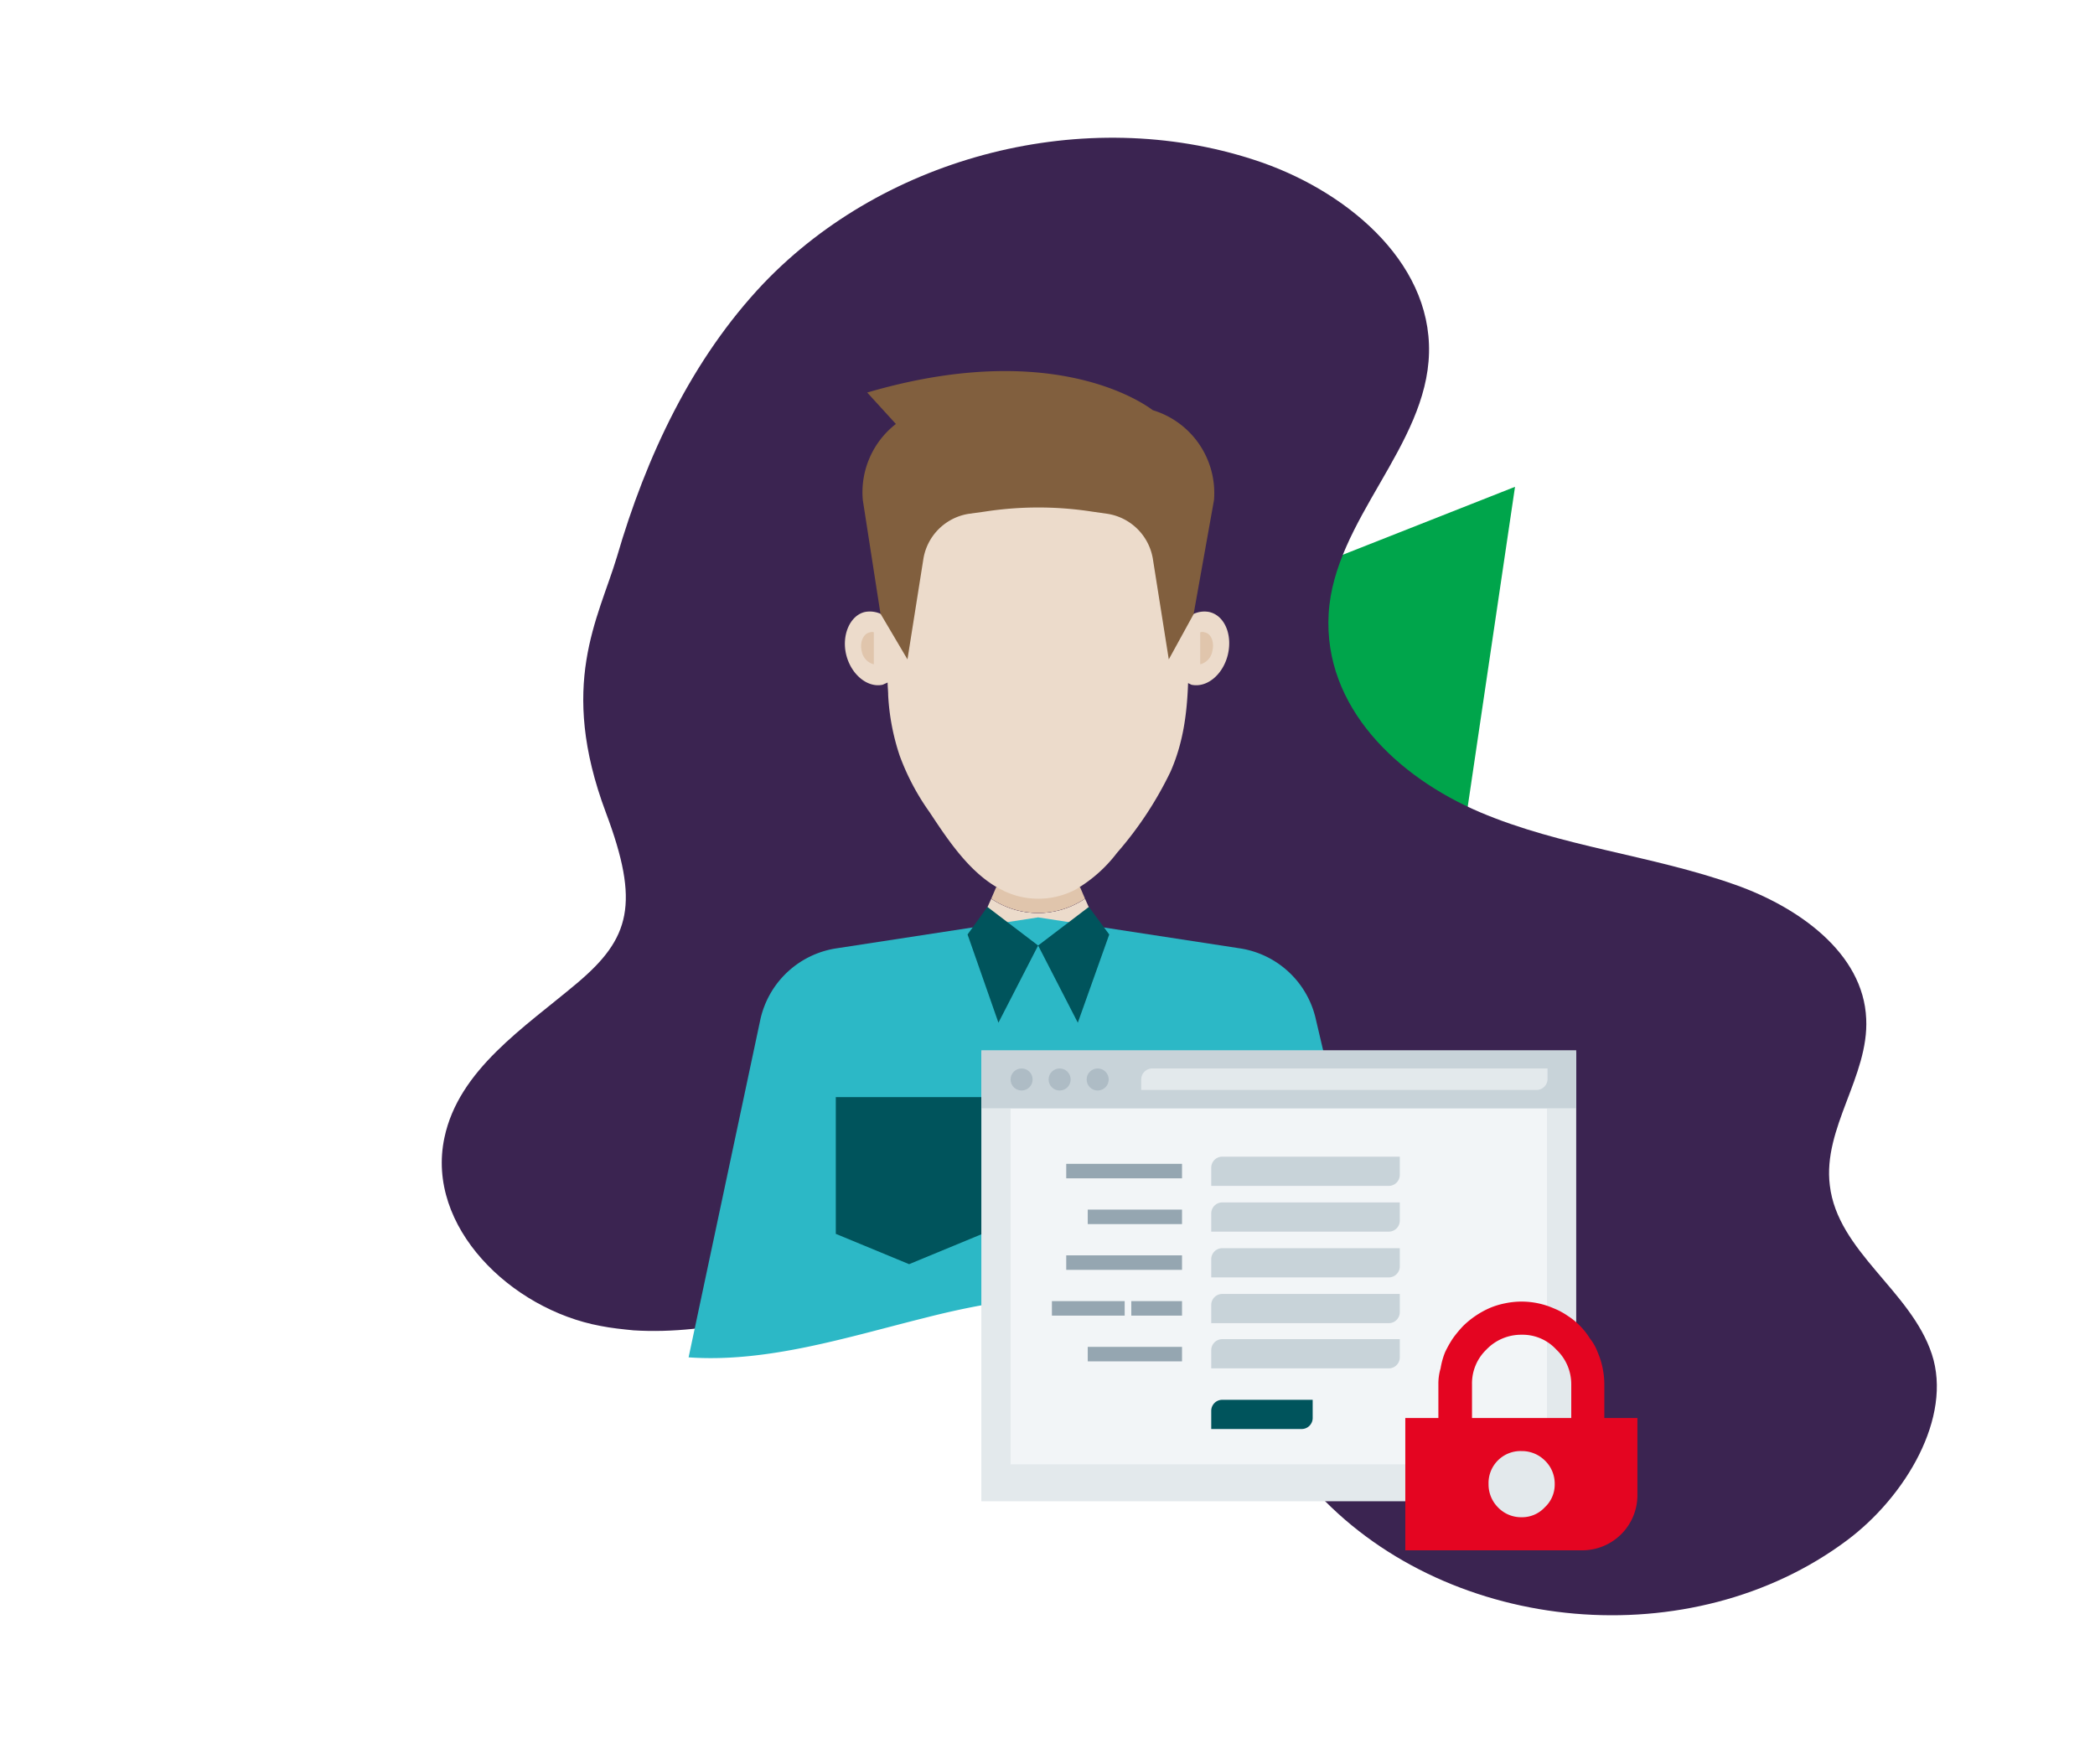 <svg id="data_protection" data-name="data protection" xmlns="http://www.w3.org/2000/svg" viewBox="0 -10 380 320"><defs><style>.cls-1{fill:#ecdbcb}.cls-3{fill:#3B2451}.cls-4{fill:#e0c5ac}.cls-6{fill:#00545C}.cls-8{fill:#e3e9ec}.cls-9{fill:#c8d3d9}.cls-10{fill:#aebcc5}.cls-12{fill:#95a6b1}</style><filter id="shadow-background" y="-20%" width="200%" height="200%"><feOffset result="offOut" in="SourceAlpha" dx="20" dy="15"/><feColorMatrix result="matrixOut" in="offOut" values="0 0 0 0 0 0 0 0 0 0 0 0 0 0 0 0 0 0 0.4 0"/><feGaussianBlur result="blurOut" in="matrixOut" stdDeviation="16"/><feBlend in="SourceGraphic" in2="blurOut"/></filter><filter id="shadow-shape" y="-40%" width="300%" height="300%"><feOffset result="offOut" in="SourceAlpha" dx="5" dy="10"/><feColorMatrix result="matrixOut" in="offOut" values="0 0 0 0 0 0 0 0 0 0 0 0 0 0 0 0 0 0 0.4 0"/><feGaussianBlur result="blurOut" in="matrixOut" stdDeviation="16"/><feBlend in="SourceGraphic" in2="blurOut"/></filter><filter id="shadow-person" x="0" y="0" width="200%" height="200%"><feOffset result="offOut" in="SourceAlpha" dx="30" dy="20"/><feColorMatrix result="matrixOut" in="offOut" values="0 0 0 0 0 0 0 0 0 0 0 0 0 0 0 0 0 0 0.3 0"/><feGaussianBlur result="blurOut" in="matrixOut" stdDeviation="10"/><feBlend in="SourceGraphic" in2="blurOut"/></filter><filter id="shadow-file" x="-50%" y="0" width="200%" height="200%"><feOffset result="offOut" in="SourceAlpha" dx="10" dy="23"/><feColorMatrix result="matrixOut" in="offOut" values="0 0 0 0 0 0 0 0 0 0 0 0 0 0 0 0 0 0 0.2 0"/><feGaussianBlur result="blurOut" in="matrixOut" stdDeviation="15"/><feBlend in="SourceGraphic" in2="blurOut"/></filter></defs><path filter="url(#shadow-shape)" fill="#00a54b" d="M269.8 68.3l-83.4 32.9 70.3 55.7 13.1-88.6z"/><path class="cls-3" d="M315 254.4c-28.1 21-71.7 17.2-95.8-8.3-4.2-4.3-7.8-9.3-11.5-14.2-6.3-8.4-12.7-16.7-21.9-21.6-14.5-7.8-32.3-5.3-48.3-1.2-14 3.5-28.4 8.1-42.6 7.2-2-.2-4-.4-6-.8-16.2-3-31.7-18-28.3-34.1 2.6-12.4 14.5-20 24.1-28.1s11.4-14.4 5.2-30.9c-8.7-23.2-1.4-35.1 2-46.4 5.3-18.2 13.6-35.9 26.6-49.6C140.8 3.1 176.9-6 207.5 4c16.1 5.2 32.1 18.1 31.7 35S222 69.3 221 86.3s12.6 29.7 27.4 36 31.2 7.8 46.4 13.2c11.3 4 23.2 12.3 23.7 24.3.5 10.4-7.9 19.8-6.6 30.2 1.4 12 14.7 19.1 18.5 30.6s-4.8 25.9-15.4 33.8z" id="background" filter="url(#shadow-background)"/><g id="person" filter="url(#shadow-person)"><path class="cls-1" d="M169.8 139.7l-11.5 1.8-11.5-1.8 3-6.7a15.2 15.2 0 0 0 17 0zM151.1 131.1a3.1 3.1 0 0 0 1 .5l-1.4-.7z"/><path class="cls-3" d="M185.5 83.3c-.2-7-.5-15.5-5.2-21.1s-11.5-7.2-18.1-7.7-13 .3-18.5 3.7-9 9.5-10.7 16a76.4 76.4 0 0 0-1.9 21.9 41.2 41.2 0 0 0 2.1 11 43.3 43.3 0 0 0 5.4 10.2c3.2 4.8 6.9 10.5 12.1 13.6l.4.2a3.1 3.1 0 0 0 1 .5l-1.4-.7-.9 2.1a15.2 15.2 0 0 0 17 0l-.9-2.1a26.3 26.3 0 0 0 6.7-6.2 65.7 65.7 0 0 0 9.7-14.7c2.9-6.5 3.3-13.2 3.3-20.2 0-2.2 0-4.3-.1-6.5zM155 132.7l-.5-.2.9.2zm1.6.3z"/><path class="cls-4" d="M166.8 133a15.2 15.2 0 0 1-17 0l.9-2.1h15.2z"/><path class="cls-1" d="M192.7 88.8c-.9 3.6-3.8 6-6.6 5.4l-.6-.3c-.2 5.6-.9 10.9-3.2 16.1a65.7 65.7 0 0 1-9.7 14.7 25.7 25.7 0 0 1-7.6 6.7 14.6 14.6 0 0 1-10.5 1.1c-7.2-2-12-9.3-15.9-15.2a43.3 43.3 0 0 1-5.4-10.2 41.2 41.2 0 0 1-2.1-11c0-.8-.1-1.5-.1-2.3l-.9.4c-2.7.6-5.7-1.8-6.6-5.4s.7-7.2 3.4-7.8a4.8 4.8 0 0 1 4.6 1.7 60.5 60.5 0 0 1 1.5-8.5c1.7-6.5 4.8-12.5 10.7-16s12.1-4.1 18.5-3.7 13.7 2.4 18.1 7.7 5 13 5.2 19.8a4.6 4.6 0 0 1 3.8-1c2.8.6 4.3 4.1 3.4 7.8z"/><path class="cls-4" d="M151.1 131.1a3.1 3.1 0 0 0 1 .5l-1.4-.7zM188.5 84.7a1.1 1.1 0 0 0-.8 0v5.8a3 3 0 0 0 2.2-2.4c.4-1.6-.2-3.2-1.4-3.4zM127.8 84.7a.9.9 0 0 1 .7 0v5.8a3 3 0 0 1-2.2-2.4c-.4-1.6.3-3.2 1.5-3.4z"/><path d="M208.7 155a16.7 16.7 0 0 0-13.9-13l-36.5-5.6-36.5 5.6a16.7 16.7 0 0 0-13.9 13l-13 61.2c14.2 1 28.6-3.6 42.6-7.1 16-4.1 33.8-6.6 48.3 1.2 9.2 4.9 15.6 13.2 21.9 21.6h19.1z" fill="#2CB8C6"/><path class="cls-6" d="M165.5 155.5l-7.2-14 9.2-7 3.7 5-5.7 16zM151.1 155.5l7.2-14-9.2-7-3.6 5 5.6 16zM148.2 193.8l-13.3 5.5-13.3-5.5V169h26.6v24.8z"/><path d="M190.2 60.7l-3.7 20.7-4.5 8.2-2.9-18.3a9.9 9.9 0 0 0-8.2-8.1l-2.8-.4a63.7 63.7 0 0 0-19.5 0l-2.9.4a9.9 9.9 0 0 0-8.2 8.1l-2.9 18.3-4.9-8.3-3.2-20.6a15.7 15.7 0 0 1 6-13.8l-5.2-5.7c32.4-9.5 49 1.1 51.8 3.2a15.7 15.7 0 0 1 11.1 16.3z" fill="#815f3e"/></g><g id="file" filter="url(#shadow-file)"><path class="cls-8" d="M168 157.8h107.9v73.5a8 8 0 0 1-8 8H168v-81.5z"/><path class="cls-9" d="M168 157.5h107.9v10.52H168z"/><circle class="cls-10" cx="175.3" cy="162.8" r="2"/><circle class="cls-10" cx="182.2" cy="162.8" r="2"/><circle class="cls-10" cx="189.1" cy="162.8" r="2"/><path class="cls-8" d="M199 160.8h71.7v1.9a2 2 0 0 1-2 2H197v-1.9a2 2 0 0 1 2-2z"/><path d="M265.4 232.6h-92.1v-64.5h97.3v59.2a5.2 5.2 0 0 1-5.2 5.3z" fill="#f2f5f7"/><path class="cls-6" d="M211.7 220.9h16.4v3.3a2 2 0 0 1-2 2h-16.4v-3.3a2 2 0 0 1 2-2z"/><path class="cls-9" d="M211.7 176.8h32.2v3.3a2 2 0 0 1-2 2h-32.2v-3.3a2 2 0 0 1 2-2z"/><path class="cls-12" d="M183.4 178.1h21v2.63h-21z"/><path class="cls-9" d="M211.7 185.1h32.2v3.3a2 2 0 0 1-2 2h-32.2v-3.3a2 2 0 0 1 2-2z"/><path class="cls-12" d="M187.3 186.4h17.1v2.63h-17.1z"/><path class="cls-9" d="M211.7 209.9h32.2v3.3a2 2 0 0 1-2 2h-32.2v-3.3a2 2 0 0 1 2-2z"/><path class="cls-12" d="M187.3 211.3h17.1v2.63h-17.1z"/><path class="cls-9" d="M211.7 193.4h32.2v3.3a2 2 0 0 1-2 2h-32.2v-3.3a2 2 0 0 1 2-2z"/><path class="cls-12" d="M183.4 194.7h21v2.63h-21z"/><path class="cls-9" d="M211.7 201.7h32.2v3.3a2 2 0 0 1-2 2h-32.2v-3.3a2 2 0 0 1 2-2z"/><path class="cls-12" d="M195.2 203h9.2v2.63h-9.2zM180.8 203H194v2.63h-13.2z"/><path class="cls-8" d="M257.7 227.4h21v17.1h-21z"/><path d="M287 224.2v14a10 10 0 0 1-10 10h-32.1v-24h6v-6.1a9.7 9.7 0 0 1 .4-2.9 13.8 13.8 0 0 1 .8-2.9 20.1 20.1 0 0 1 1.4-2.5 21.1 21.1 0 0 1 1.9-2.3 16.3 16.3 0 0 1 4.7-3.2 14 14 0 0 1 2.9-.9 14.5 14.5 0 0 1 8.8.9 13 13 0 0 1 2.6 1.4 12.4 12.4 0 0 1 2.2 1.8 13 13 0 0 1 1.8 2.3 8.9 8.9 0 0 1 1.4 2.5 14 14 0 0 1 .9 2.9 14.3 14.3 0 0 1 .3 2.9v6.1zm-30 0h18v-6.1a8.6 8.6 0 0 0-2.7-6.3 8.3 8.3 0 0 0-6.3-2.7 8.7 8.7 0 0 0-6.4 2.7 8.5 8.5 0 0 0-2.6 6.3zm13.2 16.2a5.6 5.6 0 0 0 1.8-4.2 5.8 5.8 0 0 0-1.8-4.3 5.9 5.9 0 0 0-4.2-1.7 5.8 5.8 0 0 0-6 6 5.9 5.9 0 0 0 1.7 4.2 5.8 5.8 0 0 0 4.3 1.8 5.6 5.6 0 0 0 4.2-1.8z" fill="#e40521"/></g></svg>